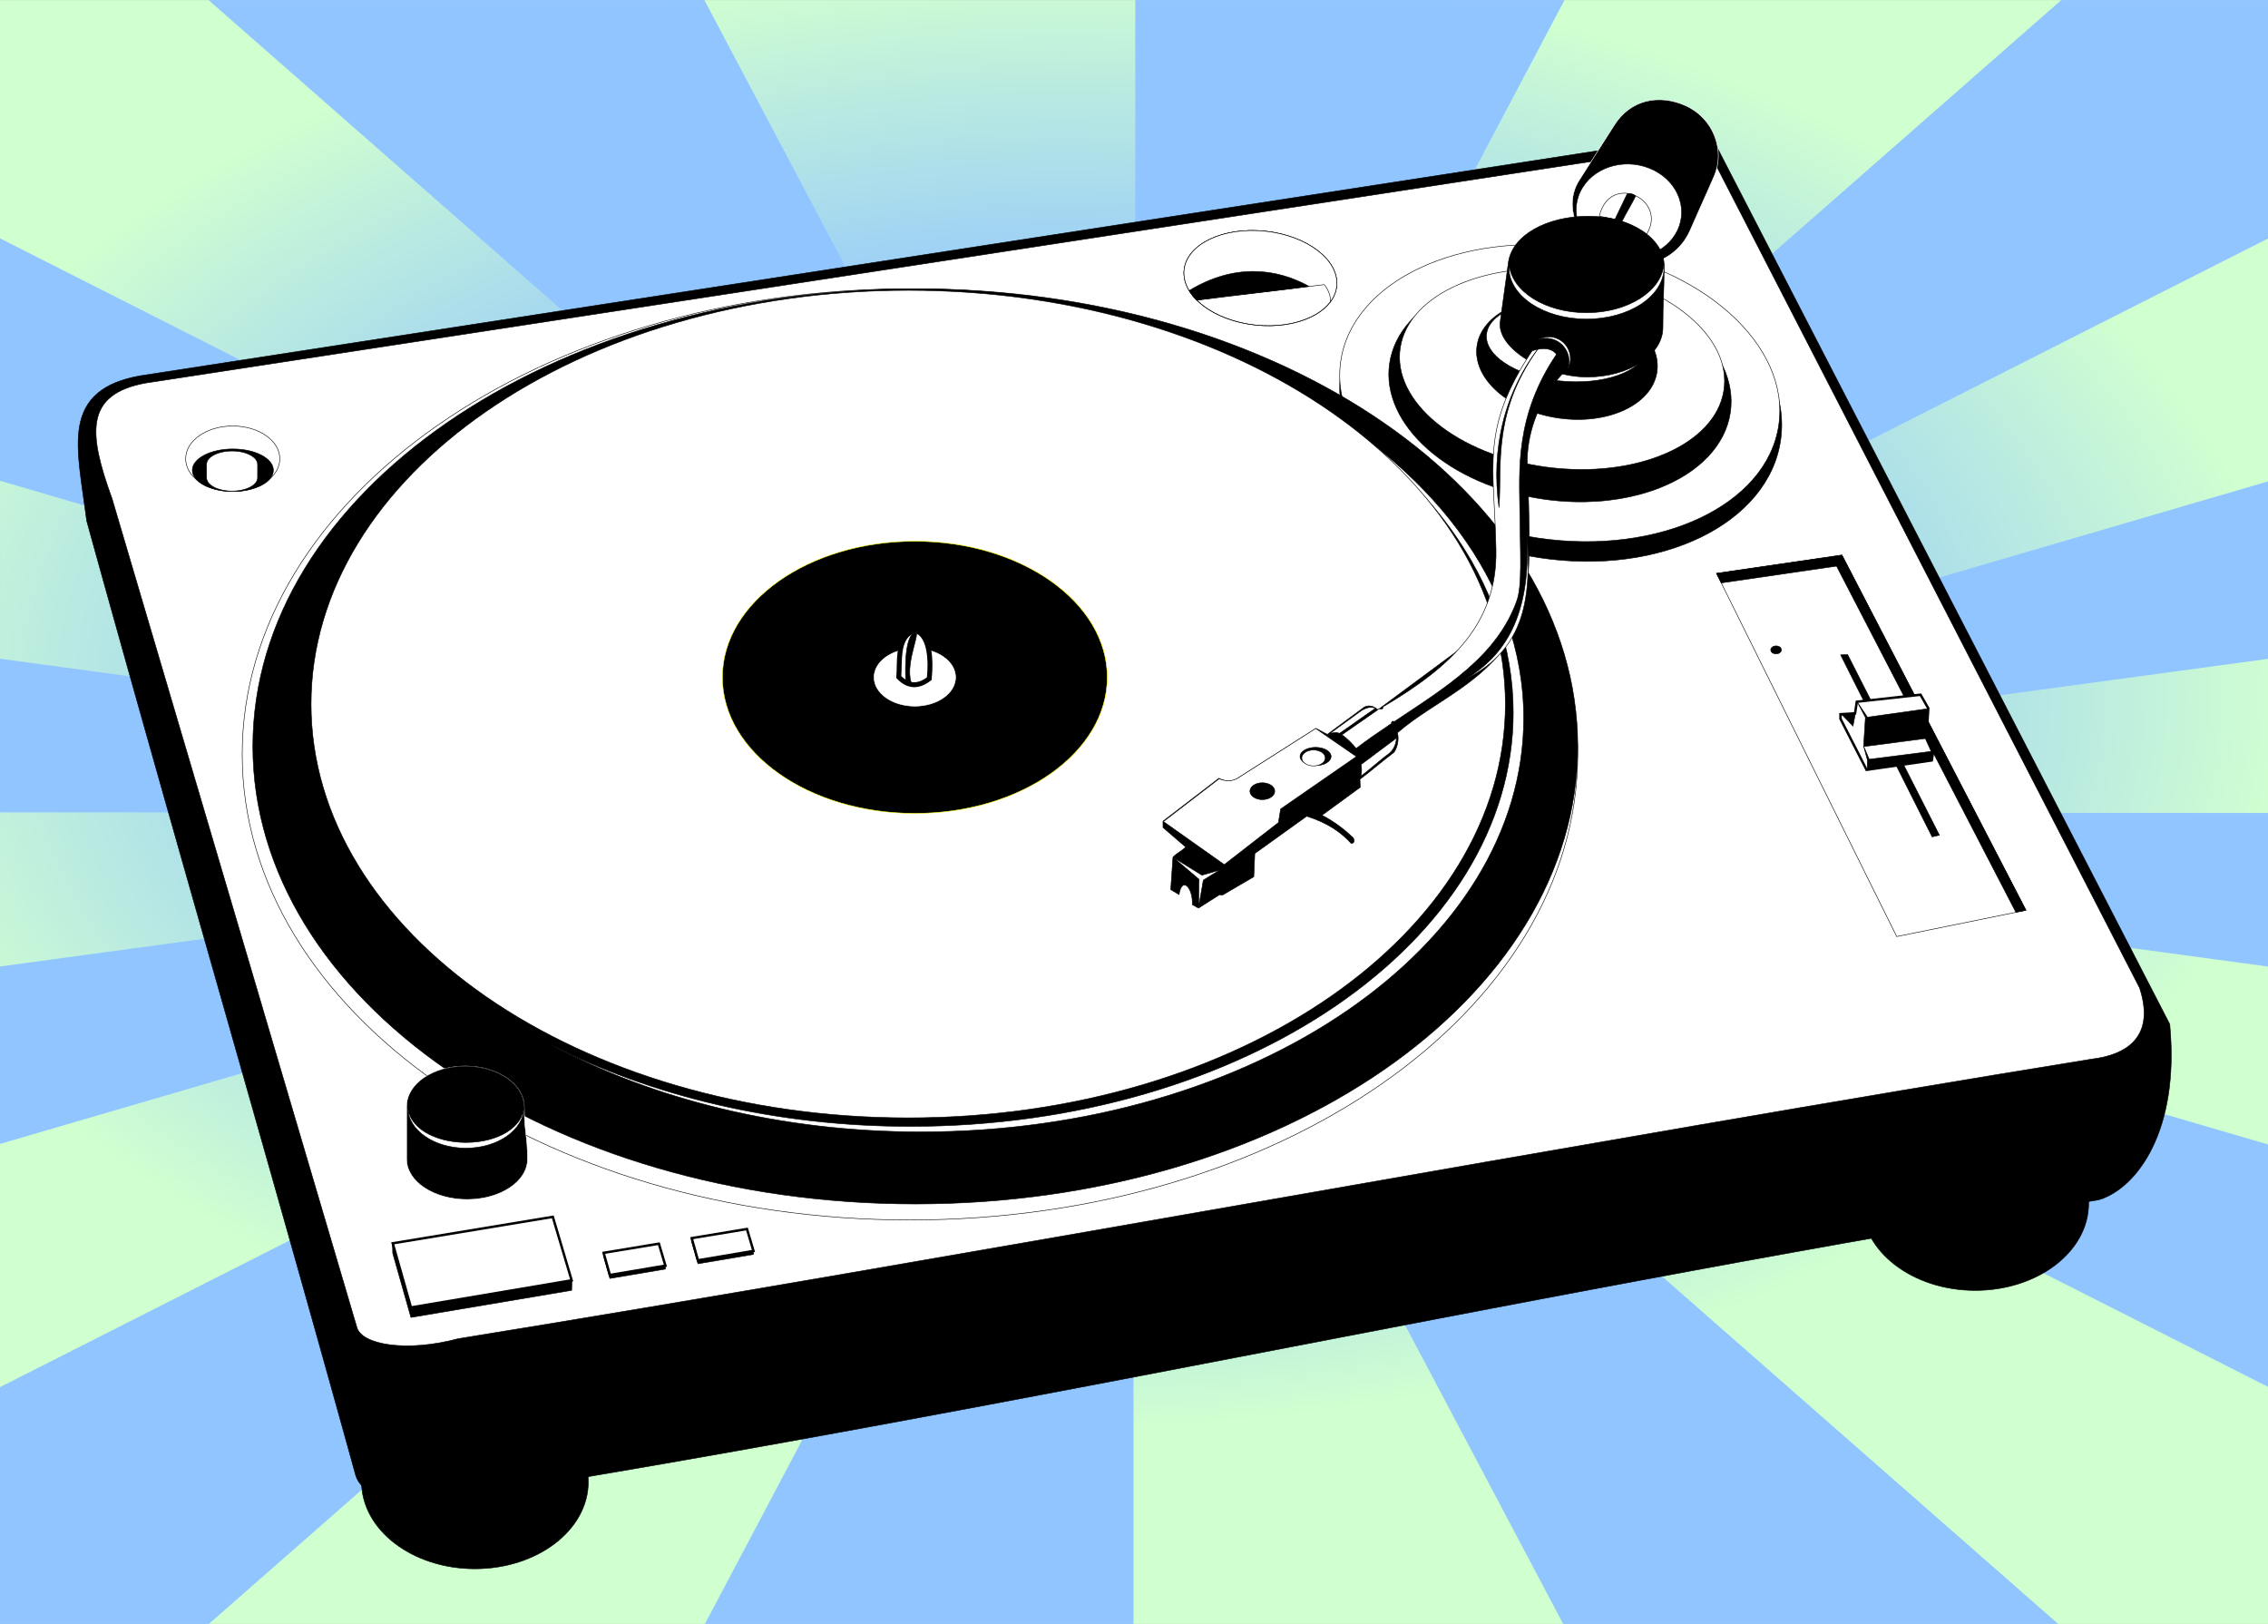 <?xml version="1.0"?><svg width="924.095" height="661.627" xmlns="http://www.w3.org/2000/svg" xmlns:xlink="http://www.w3.org/1999/xlink">
 <rect width="100%" height="100%" fill="#808080" stroke="none"/>
 <title>turntable dj rcord player</title>
 <defs>
  <linearGradient id="linearGradient10638">
   <stop stop-color="#90c5ff" offset="0" id="stop10640"/>
   <stop stop-color="#91c5ff" offset="0.5" id="stop10646"/>
   <stop stop-color="#d0ffd0" offset="1" id="stop10642"/>
  </linearGradient>
  <radialGradient r="372.047" fy="526.118" fx="372.047" cy="526.118" cx="372.047" gradientTransform="matrix(1.081,0,0,1.279,-2.933,-148.693)" gradientUnits="userSpaceOnUse" id="radialGradient3329" xlink:href="#linearGradient10638"/>
 </defs>
 <g>
  <title>Layer 1</title>
  <g id="layer1">
   <g transform="matrix(1.242 0 0 0.629 -62.708 -46.954)" id="g3406">
    <rect fill="url(#radialGradient3329)" fill-rule="evenodd" stroke-width="1px" stroke-miterlimit="4" stroke-dashoffset="0" height="1052.489" id="rect10636" width="744.094" x="50.493" y="74.693"/>
    <path fill="#90c5ff" fill-rule="evenodd" stroke-width="1px" d="m422.93,74.695l0,525.531l140.812,-525.531l-140.812,0z" id="path10594"/>
    <path fill="#90c5ff" fill-rule="evenodd" stroke-width="1px" d="m726.712,74.695l-303.594,525.844l371.469,-371.469l0,-154.375l-67.875,0z" id="path10596"/>
    <path fill="#90c5ff" fill-rule="evenodd" stroke-width="1px" d="m794.587,386.445l-371.469,214.469l371.469,-99.531l0,-114.938z" id="path10598"/>
    <path fill="#90c5ff" fill-rule="evenodd" stroke-width="1px" d="m423.305,601.226l371.281,99.5l0,-99.5l-371.281,0z" id="path10600"/>
    <path fill="#90c5ff" fill-rule="evenodd" stroke-width="1px" d="m422.962,601.414l371.625,371.594l0,-157.031l-371.625,-214.562z" id="path10602"/>
    <path fill="#90c5ff" fill-rule="evenodd" stroke-width="1px" d="m422.649,601.601l140.844,525.594l162.594,0l-303.438,-525.594z" id="path10604"/>
    <path fill="#90c5ff" fill-rule="evenodd" stroke-width="1px" d="m422.337,601.789l-140.781,525.406l140.781,0l0,-525.406z" id="path10606"/>
    <path fill="#90c5ff" fill-rule="evenodd" stroke-width="1px" d="m422.149,601.445l-371.656,371.688l0,154.062l68.125,0l303.531,-525.75z" id="path10608"/>
    <path fill="#90c5ff" fill-rule="evenodd" stroke-width="1px" d="m421.962,601.132l-371.469,99.531l0,114.938l371.469,-214.469z" id="path10610"/>
    <path fill="#90c5ff" fill-rule="evenodd" stroke-width="1px" d="m50.493,501.32l0,99.5l371.312,0l-371.312,-99.5z" id="path10612"/>
    <path fill="#90c5ff" fill-rule="evenodd" stroke-width="1px" d="m50.493,229.039l0,157.031l371.625,214.562l-371.625,-371.594z" id="path10614"/>
    <path fill="#90c5ff" fill-rule="evenodd" stroke-width="1px" d="m118.899,74.695l303.531,525.75l-140.875,-525.75l-162.656,0z" id="path10616"/>
   </g>
   <g id="g2423">
    <path fill="#000000" stroke="#000000" stroke-width="0.216" id="path2425" d="m35.304,212.137l3.354,12.11l3.309,11.904l3.334,11.959l3.358,12.007l3.379,12.053l3.4,12.095l3.418,12.133l3.433,12.167l3.449,12.198l3.461,12.224l3.472,12.246l3.481,12.266l3.488,12.28l3.494,12.292l3.497,12.3l3.499,12.303l3.499,12.303l3.497,12.298l3.493,12.291l3.487,12.28l3.481,12.265l3.471,12.24l3.461,12.22l3.447,12.2l3.433,12.16l3.417,12.13l3.398,12.09l3.377,12.05l3.357,12l3.332,11.95l3.307,11.9l3.317,11.98l0.398,1.12l0.605,1.18l0.74,1.07l0.851,0.98l0.946,0.88l1.026,0.8l1.101,0.72l1.172,0.65l1.238,0.59l1.302,0.54l1.367,0.48l1.429,0.43l1.492,0.38l1.55,0.33l1.61,0.29l1.667,0.24l1.723,0.19l1.776,0.14l1.828,0.1l1.877,0.05l1.925,0l1.968,-0.04l2.012,-0.1l2.052,-0.15l2.09,-0.2l2.124,-0.25l2.157,-0.3l2.187,-0.36l2.214,-0.42l2.239,-0.47l2.26,-0.52l2.067,-0.53l20.724,-3.39l20.846,-3.48l20.792,-3.54l20.742,-3.6l20.695,-3.65l20.652,-3.7l20.614,-3.74l20.579,-3.78l20.546,-3.81l20.52,-3.84l20.496,-3.87l20.476,-3.89l20.46,-3.91l20.448,-3.92l20.438,-3.93l20.435,-3.93l20.433,-3.94l20.437,-3.92l20.443,-3.92l20.449,-3.91l20.47,-3.89l20.49,-3.87l20.5,-3.84l20.54,-3.81l20.56,-3.78l20.6,-3.73l20.63,-3.7l20.68,-3.64l20.71,-3.6l20.77,-3.53l20.82,-3.48l21.21,-3.47l1.66,-0.56l1.47,-0.62l1.47,-0.72l1.46,-0.84l1.46,-0.94l1.44,-1.05l1.42,-1.16l1.41,-1.27l1.38,-1.37l1.35,-1.48l1.33,-1.6l1.28,-1.7l1.25,-1.81l1.21,-1.91l1.15,-2.03l1.11,-2.14l1.05,-2.26l0.99,-2.36l0.92,-2.47l0.86,-2.586l0.78,-2.699l0.71,-2.809l0.62,-2.925l0.54,-3.038l0.45,-3.152l0.35,-3.267l0.25,-3.383l0.16,-3.498l0.04,-3.615l-0.06,-3.732l-0.19,-3.85l-0.35,-4.713l-187.38,-362.922l-639.551,98.734l-2.746,0.55l-2.564,0.637l-2.397,0.73l-2.239,0.826l-2.083,0.927l-1.934,1.036l-1.781,1.145l-1.63,1.26l-1.474,1.372l-1.313,1.48l-1.149,1.578l-0.985,1.666l-0.827,1.74l-0.674,1.806l-0.535,1.86l-0.405,1.913l-0.288,1.962l-0.186,2.008l-0.091,2.06l-0.01,2.109l0.064,2.165l0.129,2.221l0.186,2.279l0.235,2.339l0.277,2.403l0.312,2.466l0.34,2.532l0.361,2.599l0.377,2.668l0.385,2.737l0.387,2.807l0.421,3.16z"/>
    <path fill="#000000" stroke="#000000" stroke-width="0.216" id="path2427" d="m36.274,211.939l3.336,12.044l3.309,11.903l3.334,11.958l3.357,12.006l3.38,12.053l3.399,12.095l3.418,12.132l3.433,12.166l3.449,12.198l3.46,12.223l3.472,12.246l3.481,12.266l3.488,12.28l3.494,12.292l3.497,12.3l3.499,12.303l3.499,12.303l3.497,12.298l3.493,12.291l3.488,12.28l3.481,12.265l3.471,12.24l3.46,12.22l3.448,12.2l3.433,12.16l3.417,12.13l3.398,12.09l3.378,12.05l3.356,12.01l3.333,11.95l3.307,11.9l3.308,11.94l0.364,1.03l0.545,1.06l0.673,0.97l0.78,0.9l0.876,0.82l0.96,0.74l1.038,0.68l1.114,0.62l1.184,0.57l1.254,0.51l1.321,0.47l1.388,0.41l1.453,0.38l1.514,0.32l1.576,0.28l1.636,0.24l1.693,0.19l1.748,0.14l1.801,0.09l1.851,0.05l1.899,0.01l1.944,-0.05l1.989,-0.1l2.029,-0.14l2.067,-0.2l2.102,-0.25l2.135,-0.3l2.165,-0.35l2.193,-0.41l2.217,-0.47l2.24,-0.52l2.098,-0.54l20.766,-3.39l20.843,-3.49l20.788,-3.54l20.739,-3.59l20.693,-3.65l20.65,-3.7l20.612,-3.74l20.576,-3.78l20.545,-3.81l20.519,-3.84l20.494,-3.87l20.476,-3.89l20.458,-3.91l20.448,-3.92l20.438,-3.93l20.434,-3.93l20.434,-3.94l20.437,-3.93l20.443,-3.91l20.455,-3.91l20.47,-3.89l20.48,-3.87l20.51,-3.84l20.54,-3.81l20.56,-3.78l20.6,-3.73l20.64,-3.7l20.68,-3.65l20.72,-3.59l20.77,-3.54l20.82,-3.48l21.13,-3.45l1.55,-0.53l1.41,-0.59l1.42,-0.7l1.41,-0.8l1.41,-0.92l1.39,-1.01l1.39,-1.13l1.37,-1.23l1.34,-1.34l1.33,-1.45l1.29,-1.56l1.26,-1.66l1.23,-1.78l1.18,-1.88l1.14,-2l1.08,-2.1l1.04,-2.21l0.97,-2.33l0.91,-2.44l0.85,-2.549l0.77,-2.663l0.69,-2.776l0.62,-2.89l0.53,-3.004l0.45,-3.12l0.35,-3.235l0.25,-3.351l0.15,-3.466l0.04,-3.586l-0.06,-3.702l-0.18,-3.821l-0.34,-4.499l-186.96,-362.113l-638.828,98.623l-2.702,0.541l-2.518,0.626l-2.345,0.713l-2.181,0.805l-2.022,0.9l-1.866,1l-1.713,1.101l-1.56,1.206l-1.406,1.309l-1.25,1.409l-1.094,1.502l-0.938,1.586l-0.789,1.662l-0.647,1.729l-0.514,1.79l-0.391,1.849l-0.28,1.904l-0.181,1.959l-0.089,2.016l-0.01,2.073l0.063,2.134l0.128,2.195l0.184,2.258l0.233,2.323l0.275,2.39l0.311,2.457l0.339,2.526l0.361,2.596l0.377,2.667l0.386,2.738l0.387,2.811l0.412,3.095z"/>
    <path fill="#000000" stroke="#000000" stroke-width="0.216" id="path2429" d="m37.245,211.741l3.317,11.977l3.308,11.903l3.334,11.957l3.357,12.006l3.38,12.052l3.399,12.094l3.417,12.132l3.434,12.166l3.448,12.197l3.461,12.223l3.472,12.246l3.48,12.265l3.488,12.28l3.494,12.292l3.497,12.299l3.499,12.304l3.499,12.302l3.497,12.299l3.493,12.292l3.488,12.279l3.481,12.265l3.471,12.24l3.461,12.23l3.447,12.19l3.434,12.17l3.416,12.13l3.399,12.09l3.378,12.05l3.357,12l3.332,11.95l3.308,11.9l3.298,11.91l0.331,0.94l0.486,0.94l0.604,0.88l0.71,0.81l0.806,0.75l0.893,0.7l0.976,0.64l1.055,0.58l1.132,0.54l1.204,0.5l1.276,0.45l1.346,0.4l1.415,0.36l1.478,0.32l1.543,0.28l1.604,0.23l1.663,0.18l1.72,0.14l1.773,0.1l1.825,0.05l1.875,0l1.92,-0.05l1.965,-0.09l2.005,-0.15l2.045,-0.19l2.08,-0.25l2.113,-0.3l2.143,-0.35l2.172,-0.4l2.196,-0.46l2.218,-0.52l2.131,-0.55l20.807,-3.4l20.84,-3.48l20.785,-3.54l20.736,-3.6l20.69,-3.65l20.648,-3.69l20.609,-3.74l20.575,-3.78l20.543,-3.81l20.517,-3.85l20.493,-3.86l20.475,-3.89l20.458,-3.91l20.446,-3.92l20.438,-3.93l20.435,-3.93l20.433,-3.94l20.437,-3.93l20.444,-3.91l20.451,-3.91l20.47,-3.89l20.49,-3.87l20.51,-3.84l20.54,-3.81l20.57,-3.78l20.6,-3.74l20.64,-3.69l20.67,-3.65l20.73,-3.59l20.77,-3.54l20.83,-3.48l21.05,-3.44l1.44,-0.49l1.35,-0.57l1.36,-0.67l1.37,-0.78l1.36,-0.88l1.35,-0.99l1.35,-1.09l1.33,-1.2l1.31,-1.31l1.29,-1.41l1.27,-1.52l1.23,-1.63l1.2,-1.74l1.16,-1.85l1.12,-1.96l1.07,-2.07l1.01,-2.17l0.96,-2.3l0.9,-2.4l0.83,-2.512l0.76,-2.628l0.69,-2.741l0.61,-2.857l0.53,-2.97l0.44,-3.087l0.34,-3.202l0.25,-3.319l0.15,-3.436l0.05,-3.555l-0.07,-3.673l-0.18,-3.792l-0.32,-4.285l-186.54,-361.303l-638.105,98.51l-2.659,0.534l-2.471,0.614l-2.293,0.697l-2.124,0.784l-1.959,0.872l-1.8,0.964l-1.644,1.057l-1.49,1.152l-1.338,1.246l-1.188,1.338l-1.037,1.425l-0.892,1.507l-0.752,1.583l-0.618,1.654l-0.493,1.72l-0.378,1.783l-0.272,1.847l-0.176,1.909l-0.088,1.973l-0.009,2.037l0.062,2.103l0.126,2.169l0.183,2.238l0.231,2.306l0.274,2.377l0.31,2.448l0.338,2.521l0.361,2.592l0.376,2.666l0.386,2.74l0.388,2.814l0.404,3.03z"/>
    <path fill="#000000" stroke="#000000" stroke-width="0.216" id="path2431" d="m38.215,211.543l3.299,11.911l3.308,11.903l3.334,11.955l3.357,12.006l3.379,12.051l3.399,12.093l3.417,12.132l3.433,12.165l3.449,12.197l3.46,12.223l3.472,12.245l3.481,12.265l3.488,12.28l3.493,12.292l3.497,12.299l3.499,12.303l3.499,12.303l3.497,12.299l3.494,12.291l3.488,12.28l3.48,12.265l3.472,12.25l3.461,12.22l3.447,12.19l3.434,12.17l3.416,12.13l3.399,12.09l3.378,12.05l3.357,12l3.333,11.96l3.308,11.9l3.289,11.88l0.296,0.83l0.427,0.83l0.537,0.78l0.64,0.73l0.736,0.69l0.826,0.64l0.913,0.6l0.997,0.56l1.078,0.51l1.156,0.48l1.231,0.43l1.304,0.39l1.376,0.35l1.443,0.31l1.509,0.27l1.572,0.23l1.633,0.18l1.691,0.14l1.747,0.09l1.799,0.05l1.849,0l1.896,-0.05l1.941,-0.09l1.983,-0.14l2.022,-0.19l2.058,-0.25l2.091,-0.29l2.122,-0.35l2.15,-0.4l2.174,-0.46l2.197,-0.51l2.163,-0.56l20.849,-3.4l20.836,-3.48l20.783,-3.54l20.733,-3.6l20.687,-3.65l20.646,-3.69l20.607,-3.74l20.573,-3.78l20.541,-3.81l20.516,-3.85l20.492,-3.86l20.473,-3.89l20.457,-3.91l20.446,-3.92l20.438,-3.93l20.434,-3.93l20.434,-3.94l20.437,-3.93l20.444,-3.92l20.457,-3.9l20.47,-3.89l20.49,-3.87l20.51,-3.84l20.54,-3.81l20.57,-3.78l20.6,-3.74l20.64,-3.69l20.68,-3.65l20.73,-3.6l20.78,-3.54l20.83,-3.48l20.97,-3.42l1.33,-0.46l1.29,-0.54l1.31,-0.64l1.31,-0.75l1.32,-0.85l1.31,-0.96l1.3,-1.06l1.3,-1.17l1.28,-1.27l1.26,-1.38l1.23,-1.49l1.21,-1.59l1.18,-1.71l1.13,-1.81l1.1,-1.92l1.05,-2.03l1,-2.14l0.94,-2.26l0.89,-2.366l0.82,-2.479l0.75,-2.593l0.68,-2.707l0.6,-2.822l0.52,-2.937l0.44,-3.053l0.34,-3.17l0.25,-3.288l0.14,-3.405l0.05,-3.524l-0.07,-3.644l-0.17,-3.763l-0.31,-4.071l-186.13,-360.493l-637.373,98.398l-2.615,0.525l-2.424,0.602l-2.241,0.682l-2.067,0.762l-1.896,0.845l-1.734,0.928l-1.574,1.013l-1.421,1.098l-1.271,1.183l-1.124,1.267l-0.982,1.349l-0.845,1.428l-0.714,1.504l-0.59,1.577l-0.473,1.65l-0.365,1.719l-0.263,1.79l-0.171,1.859l-0.086,1.929l-0.009,2l0.061,2.072l0.125,2.144l0.18,2.217l0.23,2.29l0.273,2.365l0.308,2.439l0.338,2.514l0.36,2.589l0.377,2.665l0.385,2.742l0.389,2.817l0.395,2.965z"/>
    <path fill="#000000" stroke="#000000" stroke-width="0.216" id="path2433" d="m39.185,211.346c34.84,126.019 74.65,262.475 109.49,388.495c2.221,8.03 22.903,11.44 46.411,5.14c223.147,-36.06 435.906,-83.92 659.056,-119.98c12.87,-3.92 28.22,-24.83 24.45,-66.617l-184.11,-359.683l-636.65,98.286c-28.488,5.099 -22.725,23.003 -18.647,54.359z"/>
    <path fill="#ffffff" stroke="#000000" stroke-width="0.216" id="path2435" d="m45.643,203.111l99.784,337.74c2.096,7.1 20.34,10.17 41.218,4.57c198.174,-32.03 467.307,-81.88 665.487,-113.904c14.61,-1.733 26.11,-9.23 19.64,-29.029l-177.02,-343.788l-635.224,97.325c-25.299,4.528 -23.45,20.726 -13.885,47.086z"/>
    <path fill="#ffffff" stroke="#000000" stroke-width="0.216" id="path2437" d="m699.402,233.602l51.09,-7.454l74.98,144.702l-52.66,10.717l-73.41,-147.965z"/>
    <path fill="#000000" stroke="#000000" stroke-width="0.216" id="path2439" d="m749.952,266.81l2.85,-0.136l37.41,73.598l-2.98,0.677l-37.28,-74.139z"/>
    <path fill="#000000" stroke="#000000" stroke-width="0.216" id="path2441" d="m643.012,122.279c17.99,1.966 31.16,10.788 29.42,19.699c-1.74,8.911 -17.73,14.543 -35.72,12.577c-17.98,-1.966 -31.16,-10.788 -29.42,-19.699c1.74,-8.912 17.74,-14.544 35.72,-12.577z"/>
    <path fill="#000000" stroke="#000000" stroke-width="0.216" id="path2443" d="m644.582,103.89c49.49,7.514 85.75,41.226 80.96,75.281c-4.79,34.055 -48.8,55.578 -98.29,48.063c-49.495,-7.515 -85.749,-41.226 -80.963,-75.281c4.786,-34.055 48.803,-55.578 98.293,-48.063z"/>
    <path fill="#ffffff" stroke="#000000" stroke-width="0.216" id="path2445" d="m644.152,101.091c49.27,7.198 85.37,39.489 80.6,72.109c-4.76,32.62 -48.59,53.236 -97.86,46.038c-49.275,-7.198 -85.37,-39.489 -80.605,-72.109c4.765,-32.62 48.585,-53.236 97.865,-46.038z"/>
    <path fill="#ffffff" stroke="#000000" stroke-width="0.216" id="path2447" d="m661.212,152.148c-6.66,2.85 -16.02,4.1 -26,3.009c-17.99,-1.966 -31.16,-10.788 -29.42,-19.699c0.84,-4.324 5.04,-7.877 11.2,-10.163c-5.33,2.286 -8.92,5.599 -9.7,9.56c-1.73,8.913 11.44,17.735 29.42,19.701c9.25,1.011 17.97,0.012 24.5,-2.408z"/>
    <path fill="#000000" stroke="#000000" stroke-width="0.216" id="path2449" d="m642.322,112.724c38.34,5.523 66.42,30.297 62.71,55.324c-2.01,13.582 -12.97,24.452 -28.71,30.67c-10.08,3.986 -22.13,6.061 -35.03,5.713c-4.06,-0.109 -8.2,-0.458 -12.39,-1.062c-38.339,-5.522 -66.421,-30.297 -62.713,-55.323c3.707,-25.027 37.803,-40.844 76.133,-35.322z"/>
    <path fill="#ffffff" stroke="#000000" stroke-width="0.216" id="path2451" d="m642.832,110.426c36.39,4.867 63.05,26.7 59.53,48.757c-3.51,22.056 -35.88,35.995 -72.28,31.128c-36.389,-4.867 -63.049,-26.7 -59.529,-48.756c3.519,-22.057 35.889,-35.996 72.279,-31.129z"/>
    <path fill="#000000" stroke="#000000" stroke-width="0.216" id="path2453" d="m642.022,122.072c20.25,2.94 35.08,16.128 33.12,29.45c-1.96,13.323 -19.96,21.743 -40.21,18.803c-20.25,-2.94 -35.09,-16.128 -33.13,-29.45c1.96,-13.323 19.97,-21.743 40.22,-18.803z"/>
    <path fill="#000000" stroke="#ffffff" stroke-width="0.216" id="path2455" d="m688.672,93.788c-5.32,12.289 -19.76,17.706 -32.26,12.099c-12.49,-5.606 -20.19,-21.117 -12.99,-32.41l14.41,-22.639c6.41,-10.049 17.87,-12.772 28.98,-7.784c11.12,4.989 16.3,17.906 11.56,28.838c-3.48,8.039 -6.15,13.708 -9.7,21.896z"/>
    <path fill="#ffffff" stroke="#000000" stroke-width="0.216" id="path2457" d="m672.102,68.552c10.92,4.391 16,15.757 11.35,25.381c-4.65,9.623 -17.27,13.867 -28.18,9.476c-10.92,-4.391 -16,-15.757 -11.35,-25.381c4.64,-9.624 17.26,-13.868 28.18,-9.476z"/>
    <path fill="#ffffff" stroke="#000000" stroke-width="0.216" id="path2459" d="m641.512,122.881c17.98,1.967 31.15,10.788 29.41,19.699c-1.73,8.911 -17.73,14.543 -35.71,12.577c-17.99,-1.966 -31.16,-10.788 -29.42,-19.699c1.74,-8.911 17.73,-14.543 35.72,-12.577z"/>
    <path fill="#ffffff" stroke="#000000" stroke-width="0.216" id="path2461" d="m651.632,88.106c4.25,-18.145 28.19,-6.874 19.23,7.401c-5.59,-4.252 -12.2,-6.354 -19.23,-7.401z"/>
    <path fill="#ffffff" stroke="#000000" stroke-width="0.216" id="path2463" d="m370.766,117.646c150.239,0 272.076,84.949 272.076,189.699c0,104.751 -121.837,189.696 -272.076,189.696c-150.239,0 -272.077,-84.945 -272.077,-189.696c0,-104.75 121.838,-189.699 272.077,-189.699z"/>
    <path fill="#000000" stroke="#000000" stroke-width="0.216" id="path2465" d="m372.935,117.646c149.041,0 269.907,83.488 269.907,186.437c0,102.95 -120.866,186.438 -269.907,186.438c-149.041,0 -269.909,-83.488 -269.909,-186.438c0,-102.949 120.868,-186.437 269.909,-186.437z"/>
    <path fill="#000000" stroke="#000000" stroke-width="0.216" id="path2467" d="m371.08,121.989c135.621,0 245.602,75.49 245.602,168.577c0,93.086 -109.981,168.577 -245.602,168.577c-135.622,0 -245.606,-75.491 -245.606,-168.577c0,-93.087 109.984,-168.577 245.606,-168.577z"/>
    <path fill="#ffffff" stroke="#000000" stroke-width="0.216" id="path2469" d="m522.599,157.728c59.638,30.759 98.223,79.716 98.223,134.849c0,93.086 -109.984,168.574 -245.606,168.574c-57.018,0 -109.501,-13.345 -151.189,-35.729c40.979,21.036 91.844,33.495 146.94,33.495c135.621,0 245.605,-75.49 245.605,-168.577c0,-53.813 -36.756,-101.745 -93.973,-132.612z"/>
    <path fill="#000000" stroke="#000000" stroke-width="0.216" id="path2471" d="m677.542,133.458c0,11.126 -13.8,20.149 -30.82,20.149c-17.02,0 -36.98,-11.555 -35.46,-22.576l3.34,-24.158c1.53,-11.021 15.61,-18.794 32.63,-18.794c17.01,0 30.82,9.023 30.82,20.149c0,10.882 -0.51,14.042 -0.51,25.23z"/>
    <path fill="#ffffff" stroke="#000000" stroke-width="0.216" id="path2473" d="m677.932,107.715c0.04,0.428 0.07,0.859 0.07,1.294c0,11.59 -14.15,20.989 -31.59,20.989c-17.44,0 -31.59,-9.399 -31.59,-20.989c0,-0.435 0.02,-0.866 0.06,-1.294c1.01,10.987 14.74,19.695 31.53,19.695c16.79,0 30.52,-8.708 31.52,-19.695z"/>
    <path fill="#ffffff" stroke="#000000" stroke-width="0.216" id="path2475" d="m626.422,138.491c8.44,-4.448 16.23,3.96 12.47,11.662c0.24,-0.75 0.39,-1.543 0.43,-2.365c0.27,-5.233 -3.73,-9.693 -8.92,-9.961c-1.41,-0.073 -2.75,0.17 -3.98,0.664z"/>
    <path fill="none" stroke="#000000" stroke-width="0.216" id="path2477" d="m515.599,94.196c17.161,1.844 30.158,11.901 29.024,22.458c-1.135,10.557 -15.972,17.623 -33.132,15.779c-17.161,-1.843 -30.158,-11.9 -29.024,-22.458c1.135,-10.557 15.971,-17.623 33.132,-15.779z"/>
    <path fill="#ffffff" stroke="#000000" stroke-width="0.216" id="path2479" d="m370.059,118.282c134.352,0 243.303,75.49 243.303,168.577c0,93.087 -108.951,168.577 -243.303,168.577c-134.352,0 -243.307,-75.49 -243.307,-168.577c0,-93.087 108.955,-168.577 243.307,-168.577z"/>
    <path fill="#000000" stroke="#ffff00" stroke-width="0.216" id="path2481" d="m372.745,220.52c43.292,0 78.4,24.824 78.4,55.434c0,30.611 -35.108,55.435 -78.4,55.435c-43.292,0 -78.4,-24.824 -78.4,-55.435c0,-30.61 35.108,-55.434 78.4,-55.434z"/>
    <path fill="#ffffff" stroke="#ffffff" stroke-width="0.216" id="path2483" d="m372.745,264.212c9.17,0 16.607,5.259 16.607,11.742c0,6.484 -7.437,11.742 -16.607,11.742c-9.17,0 -16.607,-5.258 -16.607,-11.742c0,-6.483 7.437,-11.742 16.607,-11.742z"/>
    <path fill="#ffffff" stroke="#000000" stroke-width="2" id="path2485" d="m366.206,275.84c0.494,-5.988 -0.734,-15.119 4.913,-18.273c1.331,-0.905 2.721,-0.432 3.65,0.234c3.654,2.622 4.787,10.135 3.85,18.71c-4.467,3.456 -8.617,3.296 -12.413,-0.671z"/>
    <path fill="none" stroke="#000000" stroke-width="0.216" id="path2487" d="m515.599,94.196c17.161,1.844 30.158,11.901 29.024,22.458c-1.135,10.557 -15.972,17.623 -33.132,15.779c-17.161,-1.843 -30.158,-11.9 -29.024,-22.458c1.135,-10.557 15.971,-17.623 33.132,-15.779z"/>
    <path fill="#000000" stroke="#000000" stroke-width="0.216" id="path2489" d="m699.402,233.602l51.09,-7.454l74.98,144.702l-4.1,0.834l-73.07,-141.037l-46.97,6.851l-1.93,-3.896z"/>
    <path fill="#ffffff" stroke="#000000" stroke-width="1" id="path2491" d="m749.912,292.862l10.62,20.782l26.57,-3.848l0.47,-3.007l-2.69,-5.934l0.79,-12.266l-3.16,-5.539l-25.95,2.851l-0.72,4.73l-4.81,0.296l-0.2,0.012l-0.3,0.019l-0.62,0.038l0,1.866z"/>
    <path fill="#ffffff" stroke="#000000" stroke-width="0.216" id="path2493" d="m515.599,94.196c17.161,1.844 30.158,11.901 29.024,22.458c-0.249,2.315 -1.157,4.462 -2.604,6.384c0.398,-3.934 -2.469,-7.075 -2.469,-7.075l-51.905,6.344c-3.683,-3.658 -5.648,-7.951 -5.178,-12.332c1.135,-10.557 15.971,-17.623 33.132,-15.779z"/>
    <path fill="#000000" stroke="#000000" stroke-width="0.216" id="path2495" d="m487.556,122.282c14.675,-2.032 31.118,-3.59 45.793,-5.622c-13.348,-7.424 -30.496,-9.364 -48.811,1.729c0.669,1.253 1.765,2.539 3.018,3.893z"/>
    <path fill="#000000" stroke="#000000" stroke-width="0.216" id="path2497" d="m624.912,142.44c6.92,-1.302 12.83,0.107 11.99,9.488c-9.69,10.542 -14.36,23.521 -14.63,35.184c0.59,22.816 2.92,56.953 -4.47,68.448c-10.23,21.975 -33.532,29.919 -48.385,42.966c0.79,3.361 -0.451,6.741 -1.467,7.996c-5.105,3.885 -8.744,7.094 -13.849,10.979c0.045,1.085 0.09,2.169 0.135,3.253c-5.195,3.795 -10.391,7.59 -15.587,11.385c5.499,2.894 9.351,6.022 12.741,9.217c0.631,1.37 0.36,2.137 -0.813,2.304c-4.079,-4.495 -9.569,-8.425 -18.163,-11.114c-7.048,5.06 -14.096,10.12 -21.144,15.18c-0.135,3.163 -0.271,6.326 -0.406,9.488c-4.247,2.485 -8.494,4.97 -12.741,7.455c-0.407,-0.045 -0.813,-0.091 -1.22,-0.136c-2.846,1.807 -5.693,3.615 -8.539,5.422c-0.858,-0.316 -1.717,-1.049 -2.575,-1.365c0.439,-6.601 -4.142,-11.993 -5.39,-4.112c-1.129,-0.678 -2.259,-1.356 -3.388,-2.034c0.226,-4.111 0.691,-9.115 0.917,-13.227c1.445,-1.581 3.723,-2.538 5.169,-4.119l-9.223,-7.944l-0.013,-2.575c7.591,-5.828 15.181,-11.656 22.771,-17.484c2.621,1.337 5.241,1.687 7.861,-0.136c10.572,-6.732 21.144,-13.464 31.716,-20.195c1.537,0.813 3.073,1.626 4.609,2.439c5.015,-3.704 10.03,-7.409 15.045,-11.114c1.852,-0.919 3.705,-0.558 5.557,1.084c12.695,-9.397 25.391,-18.794 38.082,-28.192c6.5,-4.303 11.41,-14.67 9.76,-50.014c0.38,-16.576 -0.83,-32.935 5.7,-50.014c2.89,-5.692 7.05,-12.82 9.95,-18.513z"/>
    <path fill="#000000" stroke="#000000" stroke-width="0.216" id="path2499" d="m723.662,263.15c1.2,0 2.17,0.728 2.17,1.626c0,0.899 -0.97,1.627 -2.17,1.627c-1.2,0 -2.17,-0.728 -2.17,-1.627c0,-0.898 0.97,-1.626 2.17,-1.626z"/>
    <path fill="#ffffff" stroke="#000000" stroke-width="0.216" id="path2501" d="m541.932,298.798c1.291,-0.197 2.528,-0.657 3.82,0.006c5.062,-3.441 9.737,-6.883 14.799,-10.324c-2.163,-0.46 -3.257,-0.453 -5.764,0.98c-4.055,2.924 -8.801,6.414 -12.855,9.338z"/>
    <path fill="#ffffff" stroke="#000000" stroke-width="0.216" id="path2503" d="m554.36,316.287c0.592,-1.164 0.459,-3.396 0.237,-4.83c4.858,-3.723 9.595,-7.079 14.454,-10.801c-0.244,2.198 -0.831,4.348 -2.979,6.277c-4.051,2.929 -7.662,6.425 -11.712,9.354z"/>
    <path fill="#ffffff" stroke="#000000" stroke-width="0.216" id="path2505" d="m622.172,217.477c1.71,34.19 -9.37,49.636 -24.99,59.243c24.9,-12.561 26.66,-34.083 24.99,-59.243z"/>
    <path fill="#ffffff" stroke="#000000" stroke-width="0.216" id="path2507" d="m634.192,144.358c-17,25.146 -15.11,47.402 -14.94,64.483c0.18,17.08 1,29.658 -1.22,35.891c-8.04,22.564 -28.969,35.309 -49.588,49.035c-0.105,0.07 -0.199,0.259 -0.315,0.21c-0.52,-0.218 -0.816,-0.154 -0.99,0.06c-0.146,0.178 -0.208,0.459 -0.248,0.767c-0.018,0.136 -0.229,0.153 -0.343,0.229c-4.756,3.187 -9.475,6.445 -13.993,9.905c-1.628,-2.01 -3.471,-3.913 -5.787,-5.58c4.753,-3.306 9.507,-6.613 14.26,-9.92c0.066,-0.037 0.129,-0.085 0.192,-0.136c0.272,-0.221 0.529,-0.516 0.851,-0.47c1.154,0.164 1.606,-0.102 1.358,-0.798c-0.032,-0.089 0.162,-0.096 0.243,-0.144c28.203,-16.715 46.44,-34.099 45.87,-63.991c-0.65,-34.224 -6.52,-49.133 14.73,-80.988c4.74,-1.494 8.05,-1.012 9.92,1.447z"/>
    <path fill="#ffffff" stroke="#000000" stroke-width="0.216" id="path2509" d="m94.826,173.558c10.59,0 19.179,5.979 19.179,13.351c0,7.372 -8.589,13.351 -19.179,13.351c-10.59,0 -19.179,-5.979 -19.179,-13.351c0,-7.372 8.589,-13.351 19.179,-13.351z"/>
    <path fill="#000000" stroke="#000000" stroke-width="0.216" id="path2511" d="m94.876,182.917c9.121,0 16.517,3.88 16.517,8.664c0,4.785 -7.396,8.665 -16.517,8.665c-9.121,0 -16.518,-3.88 -16.518,-8.665c0,-4.784 7.397,-8.664 16.518,-8.664z"/>
    <path fill="#ffffff" stroke="#000000" stroke-width="0.216" id="path2513" d="m94.559,183.747c5.743,0 10.4,2.443 10.4,5.455c0,2.293 0,3.125 0,5.418c0,3.014 -4.657,5.456 -10.4,5.456c-5.744,0 -10.4,-2.442 -10.4,-5.456c0,-2.293 0,-3.125 0,-5.418c0,-3.012 4.656,-5.455 10.4,-5.455z"/>
    <path fill="#000000" stroke="#ffffff" stroke-width="0.216" id="path2515" d="m189.628,434.349c13.23,0 23.96,7.355 23.96,16.424c0,10.108 1.354,12.248 1.354,21.508c0,9.07 -11.032,16.42 -24.637,16.42c-13.604,0 -24.636,-7.35 -24.636,-16.42c0,-9.48 0,-11.99 0,-21.508c0,-9.069 10.729,-16.424 23.959,-16.424z"/>
    <path fill="none" stroke="#000000" stroke-width="0.216" id="path2517" d="m189.814,434.422c13.081,0 23.69,7.113 23.69,15.885c0,8.772 -10.609,15.884 -23.69,15.884c-13.081,0 -23.689,-7.112 -23.689,-15.884c0,-8.772 10.608,-15.885 23.689,-15.885z"/>
    <path fill="#ffffff" stroke="#000000" stroke-width="0.216" id="path2519" d="m213.496,450.693c0.005,0.135 0.008,0.27 0.008,0.406c0,9.212 -10.609,16.682 -23.69,16.682c-13.081,0 -23.689,-7.47 -23.689,-16.682c0,-0.136 0.003,-0.271 0.007,-0.406c0.306,8.594 10.876,14.768 23.764,14.768c12.888,0 23.294,-6.174 23.6,-14.768z"/>
    <path fill="#ffffff" stroke="#000000" stroke-width="0.216" id="path2521" d="m474.042,334.726l24.788,17.533l22.067,-17.13l0.907,-5.542l30.851,-21.348l-16.589,-11.447c-10.606,6.759 -21.213,13.517 -31.819,20.276c-2.232,1.328 -4.795,1.31 -7.509,0.219l-22.696,17.439z"/>
    <path fill="#000000" stroke="#000000" stroke-width="0.216" id="path2523" d="m759.312,304.187l25.44,-3.345l0.87,-12.127l-24.74,3.477l-4.12,-6.155l3.3,6.269l-0.75,11.881z"/>
    <path fill="#ffffff" stroke="#ffffff" stroke-width="0.216" id="path2525" d="m104.402,188.28c0.037,0.139 0.057,0.28 0.057,0.423c0,2.164 -4.429,3.92 -9.891,3.92c-5.461,0 -9.89,-1.756 -9.89,-3.92c0,-0.143 0.02,-0.284 0.057,-0.423c0.532,1.967 4.732,3.498 9.833,3.498c5.102,0 9.302,-1.531 9.834,-3.498z"/>
    <path fill="#000000" stroke="#000000" stroke-width="0.216" id="path2527" d="m760.812,309.446l0.06,4.201l26.38,-3.727l-0.05,-3.835l-25.59,3.259l-2.27,-5.32l1.47,5.422z"/>
    <path fill="#000000" stroke="#000000" stroke-width="0.216" id="path2529" d="m666.412,79.93c-0.73,-0.987 -2.33,-1.155 -3.37,-1.036c-1.59,3.255 -3.27,6.849 -4.86,10.103c-0.28,1.335 1.6,0.995 2.64,1.3c1.6,-3.254 3.99,-7.113 5.59,-10.367z"/>
    <path fill="#000000" stroke="#000000" stroke-width="0.216" id="path2531" d="m160.021,510.611l-0.092,-4.02l65.31,-6.76l7.781,21.87l-0.1,4.01l-65.488,11.04l-7.411,-26.14z"/>
    <path fill="#000000" stroke="#000000" stroke-width="0.216" id="path2533" d="m514.341,318.917c2.792,0 5.056,1.537 5.056,3.431c0,1.895 -2.264,3.431 -5.056,3.431c-2.792,0 -5.057,-1.536 -5.057,-3.431c0,-1.894 2.265,-3.431 5.057,-3.431z"/>
    <path fill="#000000" stroke="#000000" stroke-width="0.216" id="path2535" d="m536.025,304.485c3.49,0 6.321,1.663 6.321,3.714c0,2.051 -2.831,3.714 -6.321,3.714c-3.49,0 -6.321,-1.663 -6.321,-3.714c0,-2.051 2.831,-3.714 6.321,-3.714z"/>
    <path fill="#ffffff" stroke="#000000" stroke-width="0.216" id="path2537" d="m535.198,305.56c2.643,0 4.786,1.454 4.786,3.247c0,1.793 -2.143,3.248 -4.786,3.248c-2.642,0 -4.785,-1.455 -4.785,-3.248c0,-1.793 2.143,-3.247 4.785,-3.247z"/>
    <path fill="#ffffff" stroke="#000000" stroke-width="0.216" id="path2539" d="m478.018,349.313l10.507,8.92l-0.16,11.458l1.925,-11.115l6.666,-4.107l-7.227,2.108l-11.711,-7.264z"/>
    <path fill="#ffffff" stroke="#000000" stroke-width="1" id="path2541" d="m160.021,506.551l65.218,-10.78l7.681,25.87l-65.488,11.05l-7.411,-26.14z"/>
    <path fill="#000000" stroke="#000000" stroke-width="0.216" id="path2543" d="m245.931,511.841l-0.031,-1.39l22.561,-2.34l2.688,7.56l-0.034,1.38l-22.624,3.82l-2.56,-9.03z"/>
    <path fill="#ffffff" stroke="#000000" stroke-width="1" id="path2545" d="m245.931,510.431l22.53,-3.72l2.654,8.94l-22.624,3.81l-2.56,-9.03z"/>
    <path fill="#000000" stroke="#000000" stroke-width="0.216" id="path2547" d="m281.818,505.861l-0.032,-1.39l22.562,-2.34l2.688,7.55l-0.035,1.39l-22.623,3.82l-2.56,-9.03z"/>
    <path fill="#ffffff" stroke="#000000" stroke-width="1" id="path2549" d="m281.818,504.451l22.53,-3.72l2.653,8.94l-22.623,3.81l-2.56,-9.03z"/>
    <path fill="#000000" stroke="#000000" stroke-width="0.216" id="path2551" d="m628.422,139.78c-20.91,27.099 -16.27,50.224 -17.66,67.025c-3.31,-23.815 1.93,-47.318 17.66,-67.025z"/>
    <path fill="#000000" stroke="#000000" stroke-width="0.216" id="path2553" d="m193.511,568.341c25.508,0 46.194,15.86 46.194,35.41c0,19.55 -20.686,35.41 -46.194,35.41c-25.508,0 -46.194,-15.86 -46.194,-35.41c0,-19.55 20.686,-35.41 46.194,-35.41z"/>
    <path fill="#000000" stroke="#000000" stroke-width="0.216" id="path2555" d="m804.822,454.935c25.51,0 46.19,15.856 46.19,35.406c0,19.55 -20.68,35.41 -46.19,35.41c-25.51,0 -46.2,-15.86 -46.2,-35.41c0,-19.55 20.69,-35.406 46.2,-35.406z"/>
    <path fill="#000000" stroke="#000000" stroke-width="0.216" id="path2557" d="m369.047,277.181c0,0 -1.005,-16.496 3.155,-19.221c4.16,-2.726 -3.586,11.475 -1.004,19.938c-0.784,3.261 -3.274,-2.451 -2.151,-0.717z"/>
    <path fill="#000000" stroke="#000000" stroke-width="0.216" id="path2559" d="m756.022,290.443l-1.02,5.389l-4.73,-4.871l5.75,-0.518z"/>
   </g>
  </g>
 </g>
</svg>